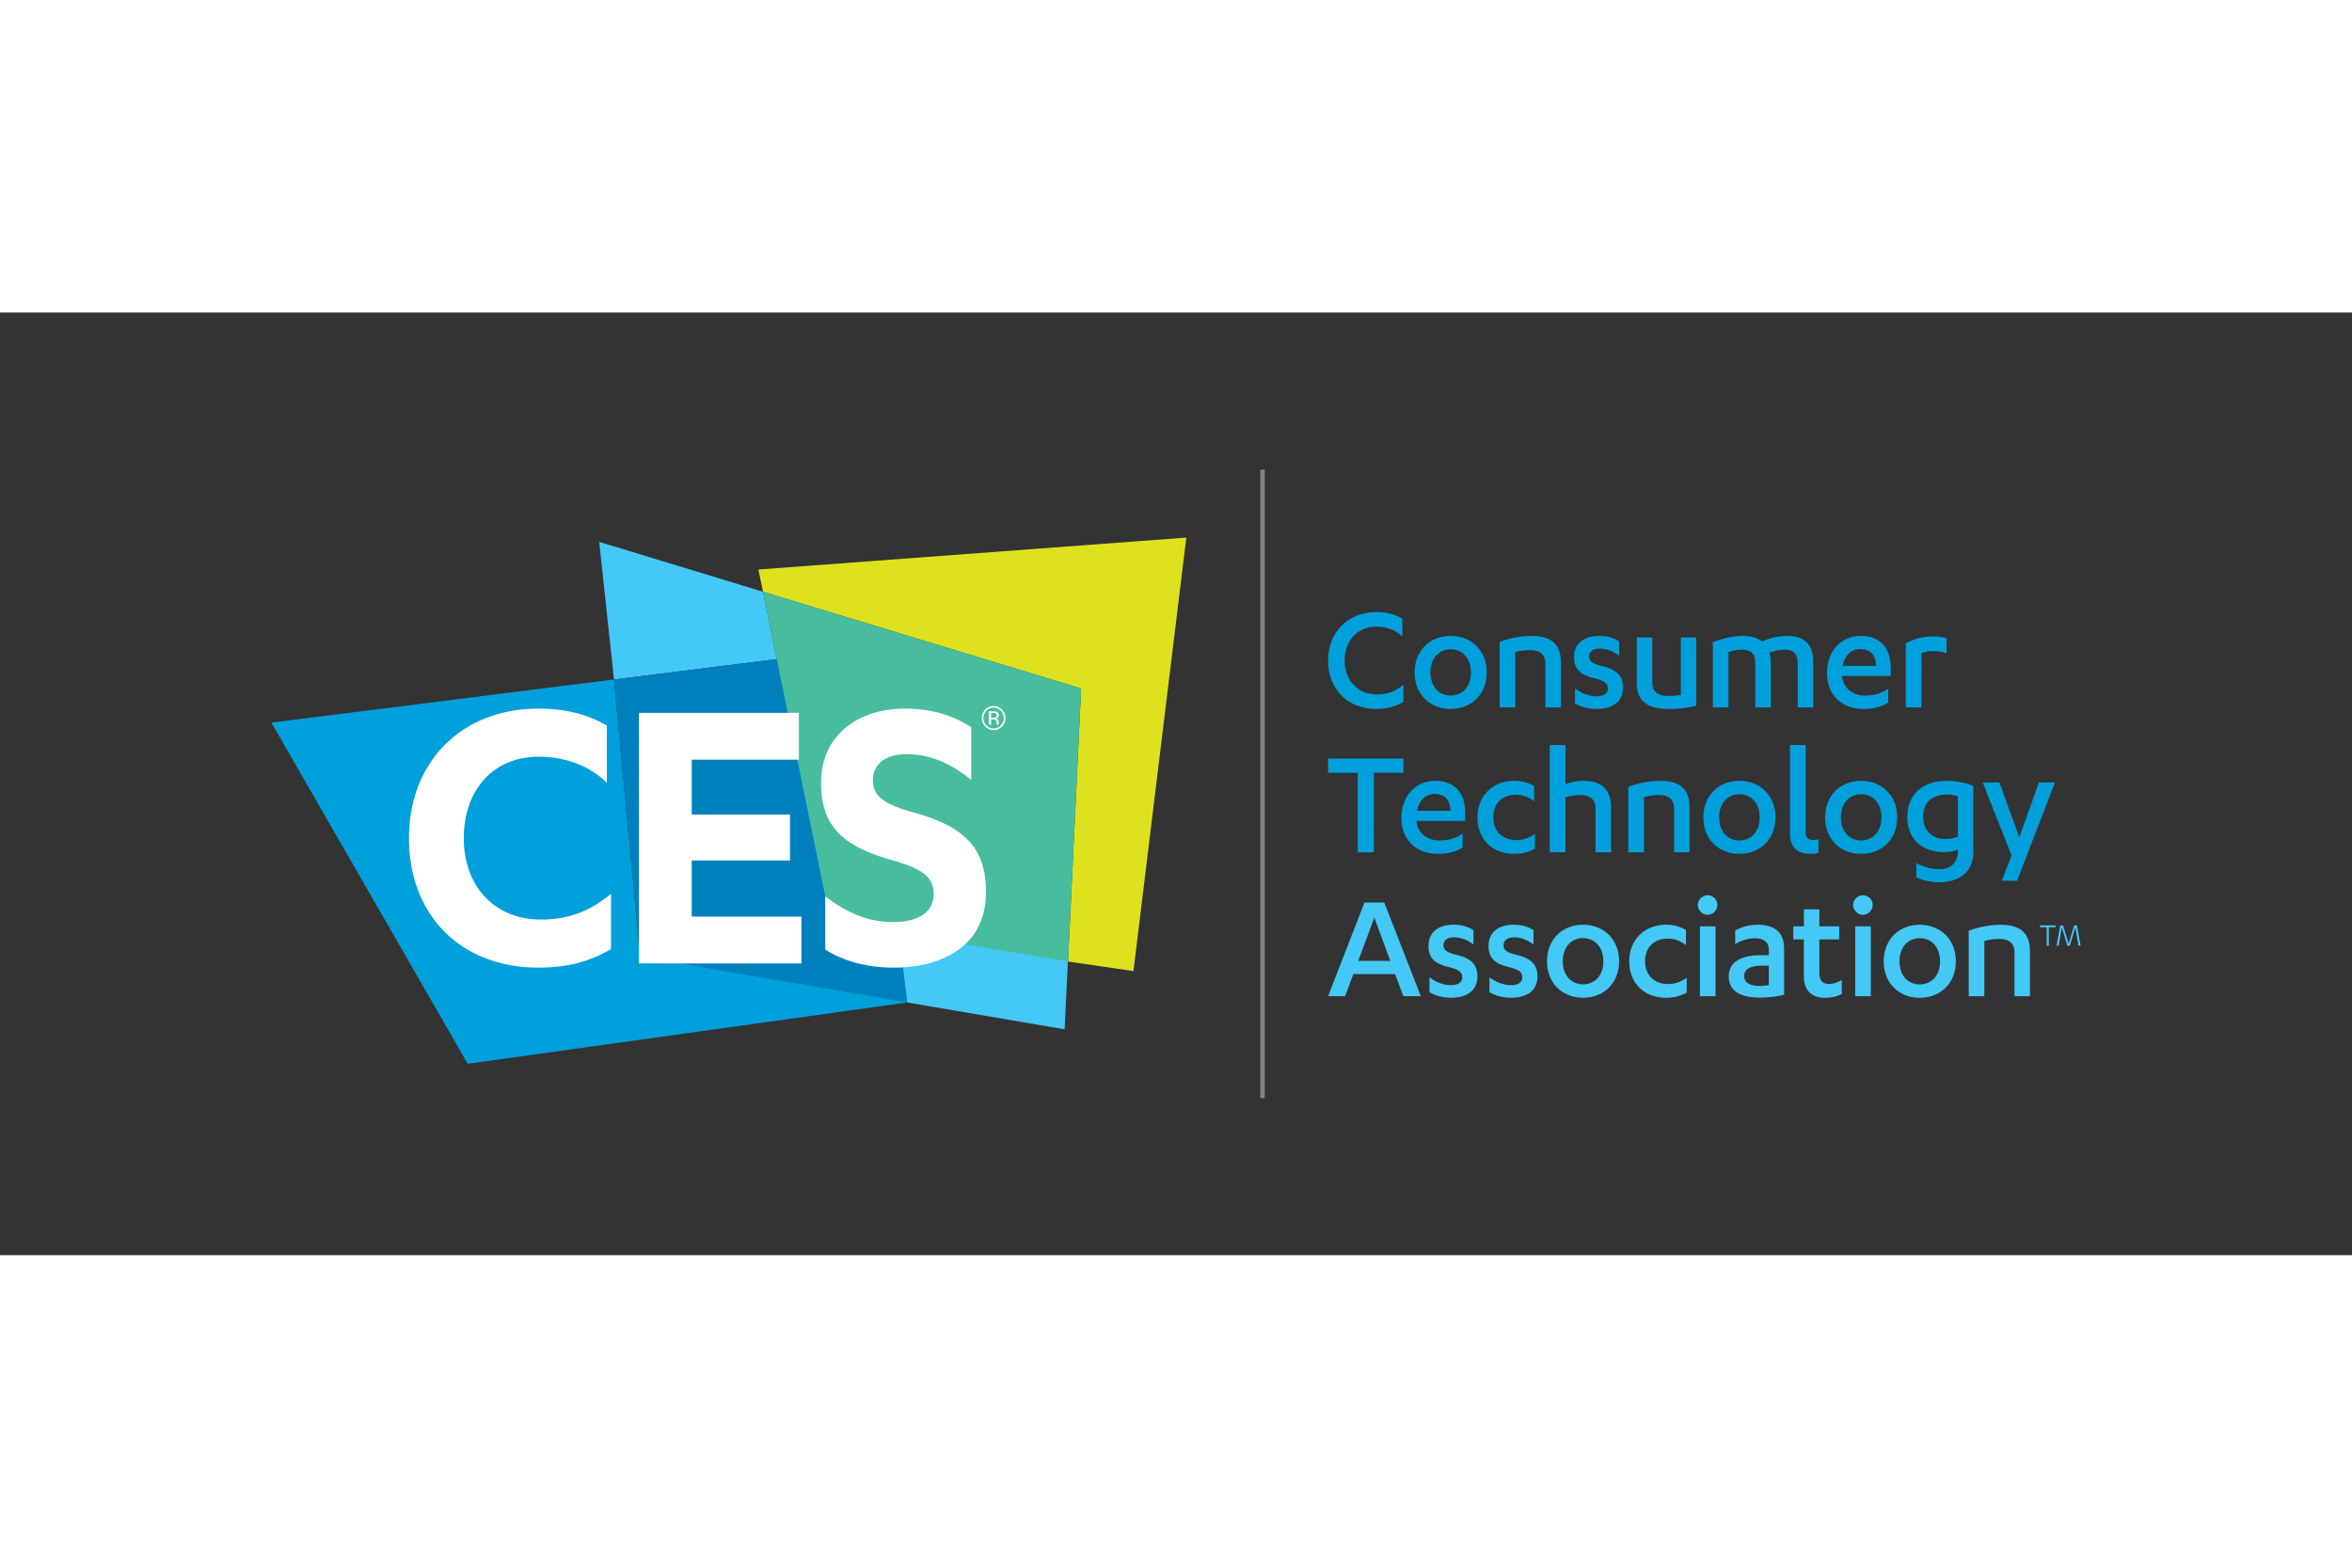 <svg xmlns="http://www.w3.org/2000/svg" height="800" width="1200" viewBox="-11.311 -6.549 98.028 39.295"><rect x="-11.311" y="-6.549" width="98.028" height="39.295" fill="#333333" stroke="none"/><path d="M41.216 26.197h.186V0h-.185z" fill="#818385"/><path d="M20.491 5.091l.574 2.809-6.786.848-.616-5.737zm12.569 18.24l.146-3.008-7.234-1.46.526 3.349z" fill="#44c8f5"/><path d="M0 10.545l8.182 14.224 18.317-2.557-.053-.54-11.082-1.373L14.279 8.747z" fill="#00a0dc"/><path d="M21.065 7.899l5.026 10.829.407 3.483-11.132-1.912-1.087-11.552z" fill="#0081be"/><path d="M38.133 2.833l-2.203 18.071-2.727-.398.546-11.382-13.259-4.033-.192-.927z" fill="#dee21e"/><path d="M20.491 5.091l2.814 13.773 9.898 1.641.546-11.382z" fill="#48bd9d"/><path d="M29.899 10.077v.551h.097v-.218h.074c.05 0 .085.006.105.017.034.021.05.063.05.127v.044l.004.023.002.007h.089l-.003-.008-.005-.028-.001-.041v-.039c0-.029-.009-.057-.03-.086-.019-.029-.05-.048-.092-.054.033-.006.061-.014.079-.026.034-.023.052-.059.052-.109 0-.07-.027-.116-.083-.138-.031-.013-.081-.021-.149-.021h-.188m.328.167c0 .043-.018.072-.055.086-.021.009-.05.013-.089.013h-.086v-.2h.081c.053 0 .091.007.114.021.025.013.036.041.036.079m.364.109c0-.137-.049-.255-.145-.352-.096-.097-.212-.147-.347-.147-.136 0-.251.049-.347.147-.095.097-.143.215-.143.352 0 .14.048.258.143.356.095.098.211.147.347.147.136 0 .252-.049.347-.147.096-.098.145-.217.145-.356m-.494-.431c.118 0 .216.043.301.128.082.084.124.184.124.305a.426.426 0 01-.124.307c-.083.085-.182.128-.301.128-.116 0-.218-.043-.299-.128-.083-.084-.124-.187-.124-.307 0-.12.042-.221.124-.305.083-.085.183-.128.299-.128m-16.12 3.136c-.668-.668-1.653-1.09-2.848-1.09-1.881 0-3.112 1.389-3.112 3.394 0 2.057 1.336 3.393 3.2 3.393 1.196 0 2.057-.352 2.937-1.073v2.303c-.968.581-1.969.774-3.024.774-3.27 0-5.398-2.215-5.398-5.397 0-3.2 2.215-5.399 5.398-5.399 1.055 0 2.004.211 2.848.704zm8.111 5.574v1.952h-6.769V10.14h6.664v1.952h-4.466v2.286h4.097v1.916h-4.097v2.338zm.994-.844c.791.598 1.67 1.073 2.831 1.073.897 0 1.688-.317 1.688-1.178 0-.791-.65-1.09-1.741-1.407-2.092-.58-2.953-1.459-2.953-3.218 0-1.987 1.547-3.095 3.481-3.095 1.178 0 2.039.299 2.778.774v2.198c-.827-.668-1.67-1.072-2.708-1.072-.897 0-1.389.44-1.389 1.09 0 .739.598 1.037 1.811 1.372 2.093.598 2.901 1.53 2.901 3.288 0 2.18-1.723 3.147-3.868 3.147-1.143 0-2.163-.316-2.831-.756z" fill="#fff"/><path d="M47.134 6.95c-.271-.256-.646-.407-1.08-.407-.77 0-1.322.566-1.322 1.415 0 .862.579 1.414 1.342 1.414.441 0 .796-.132 1.105-.402v.717c-.342.204-.723.289-1.125.289-1.204 0-2.013-.829-2.013-2.019 0-1.197.848-2.02 2.013-2.02.402 0 .763.085 1.08.276zm2.014.54c-.486 0-.842.375-.842.967 0 .585.356.961.842.961.5 0 .848-.375.848-.961 0-.592-.348-.967-.848-.967m0-.559c.875 0 1.506.619 1.506 1.526 0 .901-.631 1.52-1.506 1.52-.868 0-1.5-.619-1.5-1.52 0-.908.632-1.526 1.5-1.526m2.043.25c.408-.157.908-.249 1.336-.249.743 0 1.217.282 1.217 1.105v1.875h-.645V8.095c0-.421-.264-.573-.625-.573-.23 0-.46.033-.632.086V9.911h-.651zm3.142 1.941c.27.204.592.329.888.329.29 0 .48-.098.48-.329 0-.237-.17-.322-.546-.421-.605-.138-.862-.381-.862-.888 0-.592.448-.881 1.04-.881.329 0 .592.072.836.223v.599c-.257-.184-.507-.296-.816-.296-.283 0-.434.138-.434.329 0 .191.125.289.46.382.665.145.954.394.954.921 0 .612-.467.888-1.099.888-.342 0-.684-.092-.901-.237zm5.054.724c-.342.086-.789.132-1.132.132-.835 0-1.349-.27-1.349-1.085V6.997h.645V8.845c0 .435.263.592.691.592.145 0 .329-.013.5-.04V6.997h.644zm4.229-1.802c0-.388-.224-.539-.532-.539-.257 0-.514.066-.658.131.039.092.066.211.066.368v1.908h-.644v-1.868c0-.388-.217-.539-.533-.539-.237 0-.42.046-.585.099v2.309h-.651v-2.723c.401-.151.848-.257 1.263-.257.342 0 .612.085.789.23.296-.124.624-.23 1.02-.23.697 0 1.111.283 1.111 1.092v1.888h-.645zm3.265.138c-.013-.454-.237-.704-.658-.704-.375 0-.651.263-.737.704zm-1.414.421v.013c.039.52.486.803.941.803.401 0 .69-.092.98-.283v.572c-.263.184-.652.27-1.027.27-.908 0-1.526-.579-1.526-1.5 0-.928.605-1.546 1.408-1.546.848 0 1.25.546 1.25 1.342v.328zm3.304 1.309h-.651v-2.671c.315-.177.724-.289 1.138-.289.204 0 .362.02.56.072v.631c-.184-.072-.389-.092-.56-.092-.197 0-.355.039-.486.092zM45.949 15.953h-.671v-3.315h-1.236v-.593h3.138v.592l-1.23 0zm3.193-1.731c-.013-.454-.236-.703-.658-.703-.375 0-.651.263-.737.703zm-1.414.421v.013c.04.52.487.803.941.803.402 0 .691-.092.98-.283v.572c-.263.184-.651.27-1.026.27-.908 0-1.526-.579-1.526-1.5 0-.927.605-1.546 1.408-1.546.849 0 1.251.546 1.251 1.342v.329zm4.901-.822c-.244-.191-.5-.27-.77-.27-.526 0-.934.336-.934.947 0 .579.395.948.961.948.29 0 .539-.092.776-.263v.618c-.27.151-.553.217-.862.217-.889 0-1.533-.585-1.533-1.52 0-.941.677-1.526 1.533-1.526.322 0 .572.072.829.217zm.653-2.342h.651v1.631c.165-.066.454-.138.763-.138.658 0 1.138.289 1.138 1.105v1.875h-.645v-1.816c0-.421-.264-.572-.625-.572-.23 0-.461.039-.631.098v2.289h-.651zm3.273 1.743c.408-.158.908-.249 1.335-.249.743 0 1.217.283 1.217 1.105v1.875h-.644v-1.816c0-.421-.264-.573-.625-.573-.231 0-.461.033-.632.085v2.303h-.651zm4.626.309c-.486 0-.841.375-.841.967 0 .586.355.961.841.961.501 0 .849-.375.849-.961 0-.592-.348-.967-.849-.967m0-.559c.875-0 1.507.618 1.507 1.526 0 .902-.631 1.52-1.507 1.52-.868 0-1.499-.618-1.499-1.52 0-.908.631-1.526 1.499-1.526m5.074.559c-.486 0-.842.375-.842.967 0 .586.356.961.842.961.501 0 .849-.375.849-.961 0-.592-.349-.967-.849-.967m0-.559c.875 0 1.507.618 1.507 1.526 0 .902-.632 1.52-1.507 1.52-.868 0-1.499-.618-1.499-1.52 0-.908.631-1.526 1.499-1.526m4.035.645c-.125-.046-.283-.072-.454-.072-.619 0-.993.329-.993.927 0 .573.368.928.941.928.204 0 .349-.04.506-.099zm0 2.217c-.099.059-.335.112-.559.112-.907 0-1.546-.507-1.546-1.474 0-.934.639-1.5 1.651-1.5.402 0 .809.092 1.099.21v2.757c0 .954-.75 1.263-1.415 1.263-.355 0-.691-.079-.961-.204v-.599c.316.171.619.257.961.257.415 0 .769-.211.769-.756zm2.561-.5l.816-2.295h.671l-1.579 4.098h-.638l.408-1.052-1.204-3.046h.697z" fill="#00a0dc"/><path d="M45.969 18.675l-.671 1.802h1.336zm-.875 2.355l-.342.921h-.711l1.519-3.908h.822l1.526 3.908h-.73l-.342-.921zm3.172.132c.27.204.592.329.888.329.289 0 .48-.099.48-.329 0-.237-.172-.323-.546-.422-.605-.138-.862-.381-.862-.888 0-.592.447-.881 1.039-.881.33 0 .593.073.836.223v.599c-.256-.185-.506-.296-.816-.296-.283 0-.434.138-.434.329 0 .191.125.29.46.381.665.145.954.395.954.921 0 .612-.467.888-1.099.888-.342 0-.684-.092-.901-.237zm2.502 0c.27.204.592.329.888.329.29 0 .48-.099.48-.329 0-.237-.17-.323-.546-.422-.605-.138-.861-.381-.861-.888 0-.592.447-.881 1.039-.881.33 0 .592.073.836.223v.599c-.257-.185-.507-.296-.816-.296-.282 0-.434.138-.434.329 0 .191.125.29.46.381.665.145.954.395.954.921 0 .612-.467.888-1.099.888-.342 0-.684-.092-.901-.237zm3.897-1.632c-.487 0-.842.375-.842.967 0 .585.355.96.842.96.499 0 .849-.375.849-.96 0-.592-.349-.967-.849-.967m0-.559c.874 0 1.506.618 1.506 1.526 0 .901-.632 1.519-1.506 1.519-.869 0-1.5-.618-1.5-1.519 0-.908.632-1.526 1.5-1.526m4.291.849c-.243-.191-.5-.27-.77-.27-.526 0-.934.336-.934.948 0 .578.394.947.96.947.29 0 .54-.092.776-.263v.618c-.269.152-.552.217-.861.217-.888 0-1.534-.586-1.534-1.52 0-.941.678-1.526 1.534-1.526.322 0 .572.073.829.217zm1.234 2.132h-.652v-2.915h.652zm-.737-3.809c0-.224.191-.401.408-.401.217 0 .407.178.407.402 0 .23-.191.414-.407.414-.217 0-.408-.184-.408-.414m2.957 2.533h-.276c-.455 0-.75.131-.75.427 0 .303.276.421.671.421.099 0 .237-.013.355-.033zm0-.678c0-.316-.237-.461-.559-.461-.336 0-.599.099-.842.237v-.566c.257-.145.585-.237.947-.237.638 0 1.092.263 1.092.993v1.927c-.276.073-.671.118-1.0.118-.756 0-1.308-.23-1.308-.888 0-.592.506-.881 1.348-.881h.323zm1.021-.96h.441v-.71h.645v.71h.829v.546h-.829v1.388c0 .349.152.468.401.468.191 0 .355-.06.533-.165v.585c-.191.099-.428.158-.704.158-.474 0-.876-.237-.876-.902v-1.533h-.441zm3.232 2.914h-.651v-2.915h.651zm-.737-3.809c0-.224.191-.401.407-.401.217 0 .408.177.408.402 0 .23-.191.414-.408.414-.217 0-.407-.184-.407-.414m2.773 1.387c-.487 0-.842.375-.842.968 0 .585.355.96.842.96.5 0 .849-.375.849-.96 0-.592-.348-.968-.849-.968m0-.559c.875 0 1.507.618 1.507 1.526 0 .901-.632 1.519-1.507 1.519-.868 0-1.5-.619-1.5-1.519 0-.908.632-1.526 1.5-1.526m2.043.25c.408-.158.908-.25 1.335-.25.743 0 1.217.282 1.217 1.105v1.875h-.644V20.136c0-.422-.264-.573-.625-.573-.23 0-.46.033-.632.086v2.303h-.651z" fill="#44c8f5"/><path d="M64.142 16.018c.122 0 .237-.013.34-.038v-.578a.592.592 0 01-.212.038c-.218 0-.321-.084-.321-.334v-3.627h-.655v3.685c0 .636.353.854.848.854" fill="#00a0dc"/><path d="M74.081 19.845h-.089v-.769h-.279v-.077h.647v.077h-.279zm.772 0l-.232-.762-.13.762h-.085l.151-.846h.118l.231.757.231-.757h.118l.151.846h-.088l-.13-.762-.233.762z" fill="#44c8f5"/></svg>